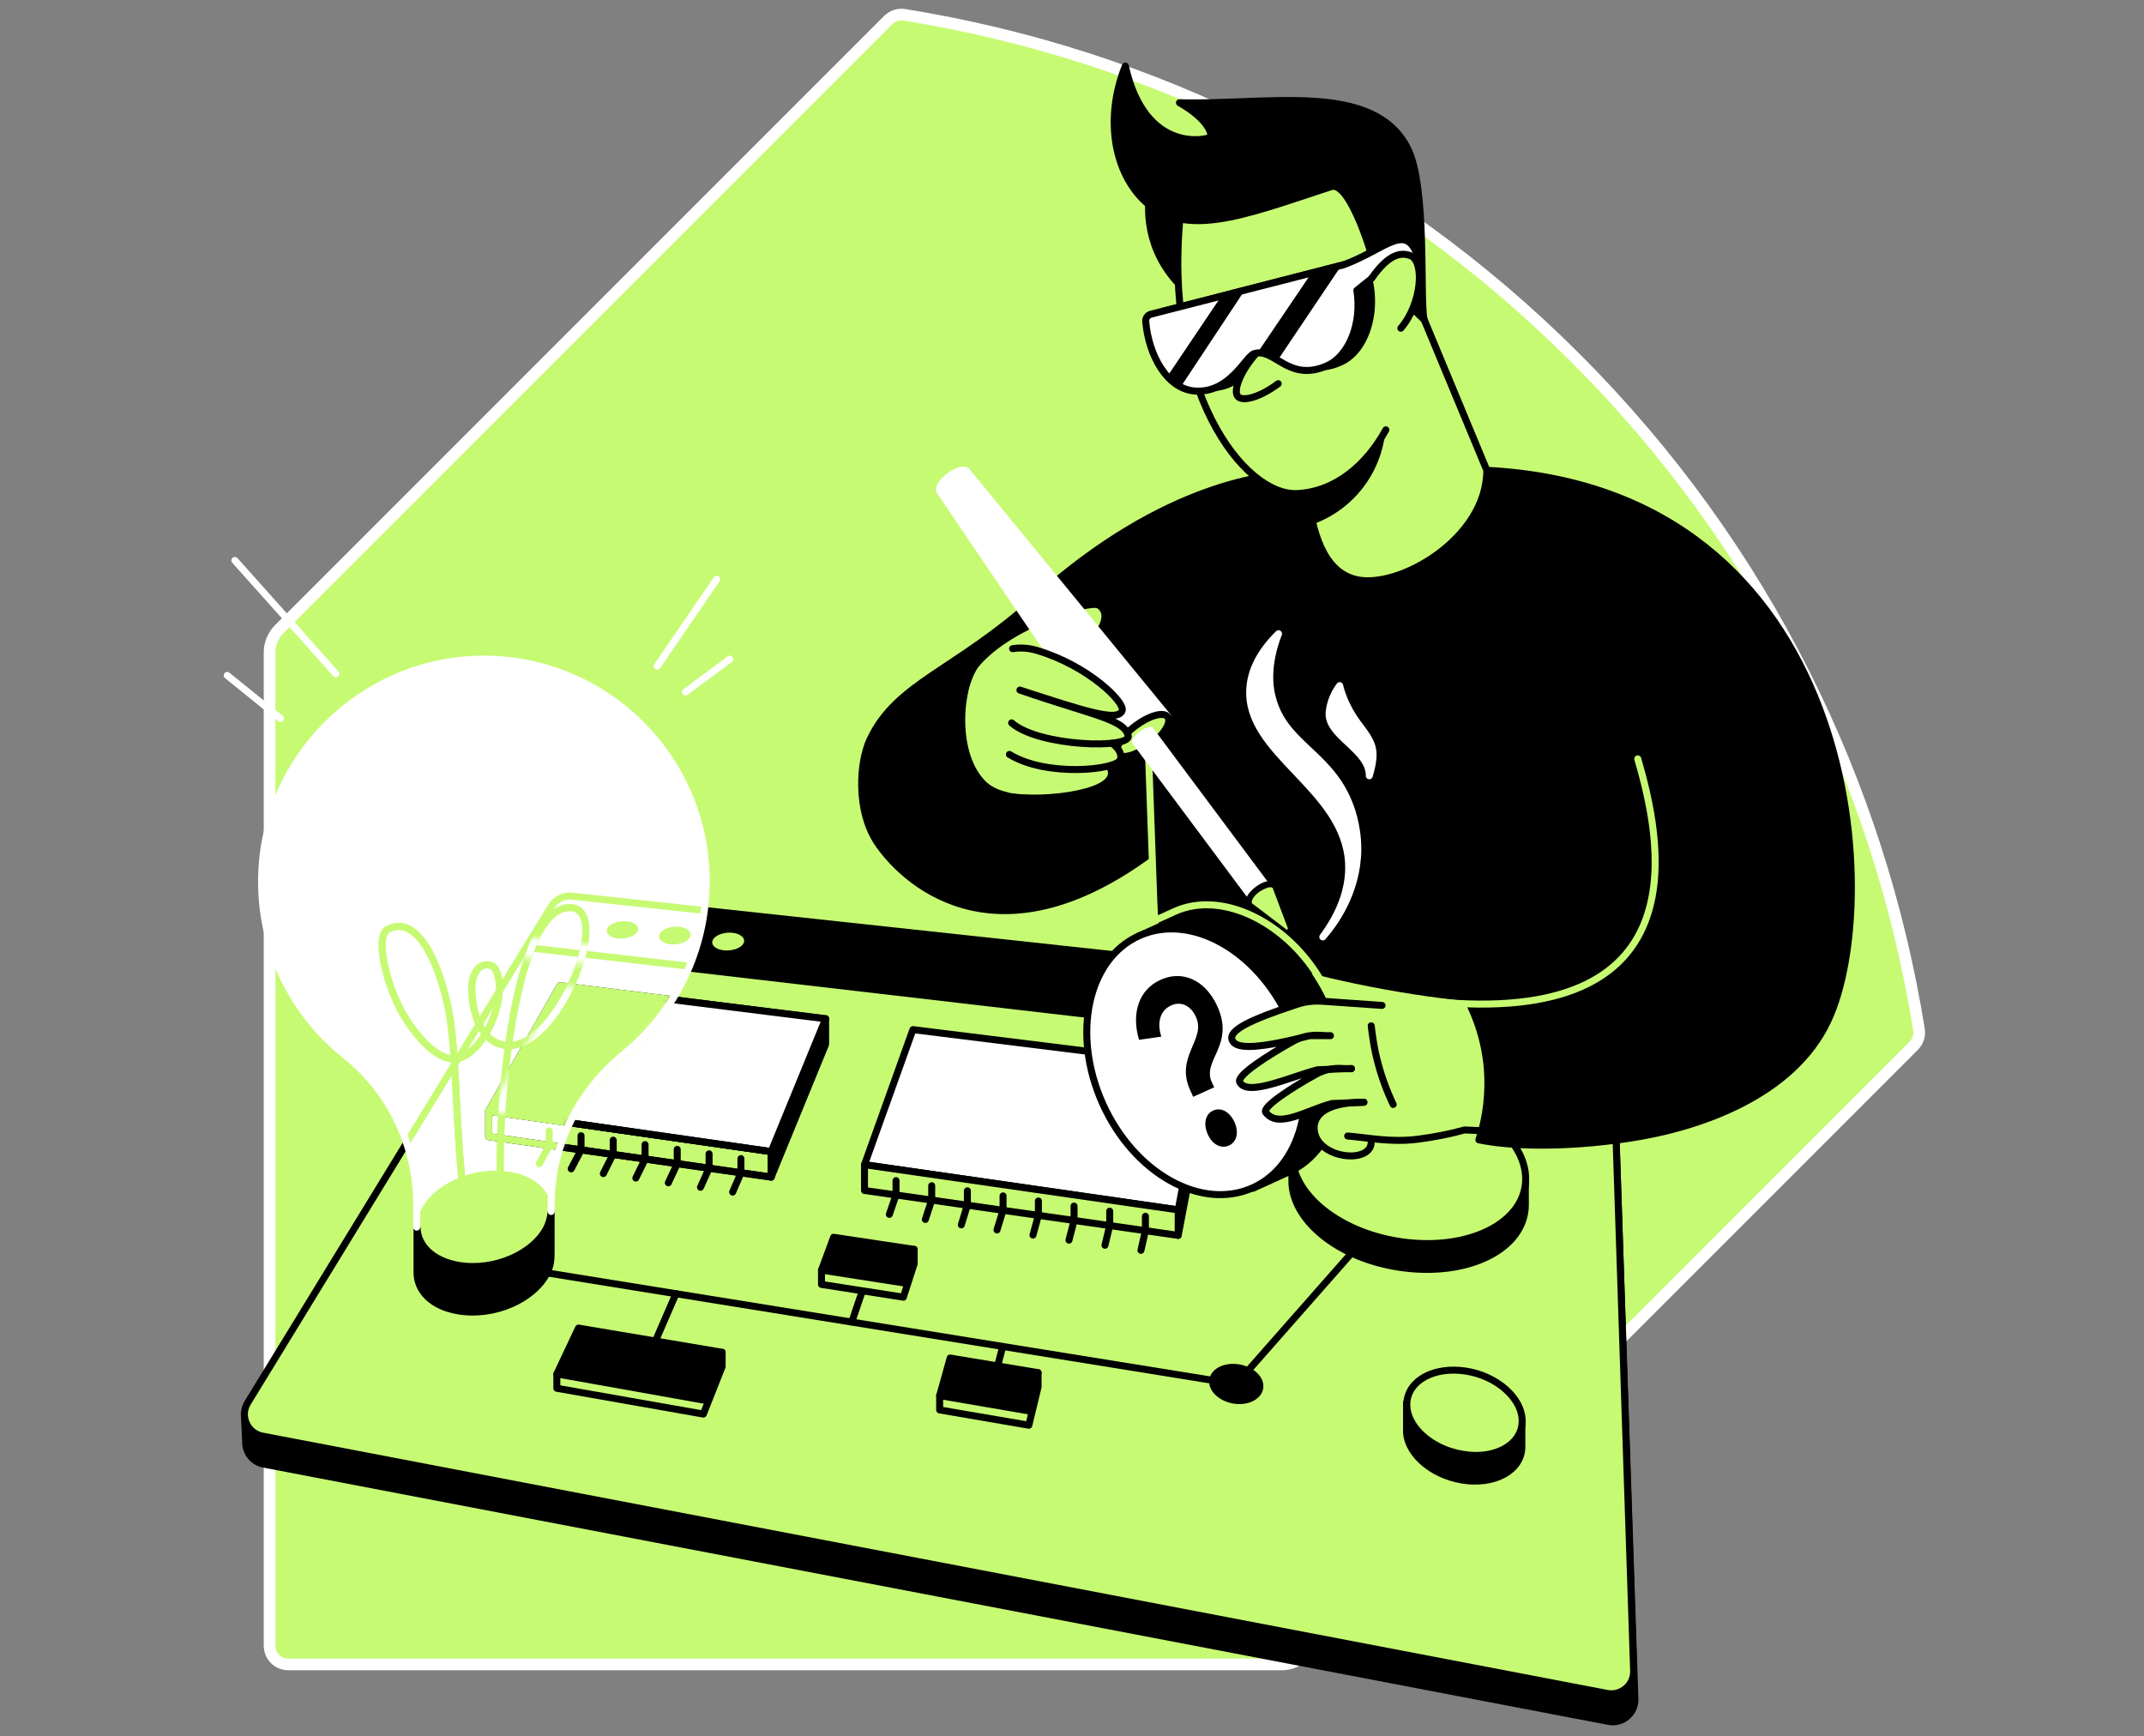 <svg width="368" height="298" viewBox="0 0 368 298" fill="none" xmlns="http://www.w3.org/2000/svg">
<rect x="0" y="0" width="368" height="298" fill="#808080" stroke="none"/>
<path d="M152.431 3.471L47.966 107.935C46.873 109.029 46.271 110.45 46.271 111.981V282.426C46.271 284.23 47.693 285.651 49.497 285.651H219.942C221.473 285.651 222.894 285.05 223.987 283.957L328.452 179.492C329.217 178.726 329.545 177.688 329.381 176.704C322.603 134.502 302.978 93.996 270.452 61.47C237.927 28.944 197.475 9.32 155.219 2.541C154.235 2.377 153.196 2.705 152.431 3.471Z" fill="#C7FA73" stroke="white" stroke-width="2" stroke-linecap="round" stroke-linejoin="round"/>
<path d="M277.175 189.058L90.495 167.411L44.849 242.028C43.155 242.52 41.952 242.848 41.952 242.848L42.171 247.659C42.171 247.713 42.171 247.768 42.171 247.823V247.877C42.335 249.463 43.483 250.939 45.232 251.267L276.137 295.436C278.487 295.873 280.674 294.015 280.619 291.609L277.175 189.058Z" fill="black" stroke="black" stroke-width="1.2" stroke-miterlimit="10" stroke-linecap="round" stroke-linejoin="round"/>
<path d="M275.863 290.625L45.013 246.456C42.444 245.964 41.132 243.012 42.498 240.771L90.33 162.6L277.011 184.247L280.4 286.799C280.455 289.204 278.268 291.063 275.863 290.625Z" fill="#C7FA73" stroke="black" stroke-width="1.2" stroke-miterlimit="10" stroke-linecap="round" stroke-linejoin="round"/>
<path d="M273.348 172.713L98.202 153.799C96.781 153.635 95.359 154.346 94.594 155.603L90.112 162.873L276.956 184.575L276.683 176.376C276.683 174.462 275.207 172.932 273.348 172.713Z" fill="black" stroke="black" stroke-width="1.2" stroke-miterlimit="10" stroke-linecap="round" stroke-linejoin="round"/>
<path d="M109.409 159.867C108.972 160.687 107.441 161.233 106.02 161.069C104.599 160.905 103.833 160.085 104.271 159.32C104.708 158.5 106.239 157.954 107.66 158.118C109.081 158.282 109.846 159.047 109.409 159.867Z" fill="white"/>
<path d="M118.429 160.851C117.991 161.671 116.461 162.218 115.039 162.054C113.618 161.89 112.798 161.07 113.235 160.25C113.673 159.43 115.203 158.883 116.625 159.047C118.046 159.266 118.866 160.031 118.429 160.851Z" fill="#C7FA73"/>
<path d="M127.613 161.89C127.23 162.71 125.699 163.256 124.223 163.092C122.747 162.928 121.927 162.108 122.365 161.288C122.802 160.468 124.278 159.922 125.754 160.086C127.175 160.25 128.05 161.07 127.613 161.89Z" fill="#C7FA73"/>
<path d="M83.114 216.718L212.178 237.546L241.588 204.145" stroke="black" stroke-width="1.2" stroke-miterlimit="10" stroke-linecap="round" stroke-linejoin="round"/>
<path d="M132.367 202.013V197.64L141.714 174.845V179.218L132.367 202.013Z" fill="black" stroke="black" stroke-width="1.2" stroke-miterlimit="10" stroke-linecap="round" stroke-linejoin="round"/>
<path d="M202.229 212.017V207.644L206.93 182.935V187.363L202.229 212.017Z" fill="black" stroke="black" stroke-width="1.2" stroke-miterlimit="10" stroke-linecap="round" stroke-linejoin="round"/>
<path d="M216.825 238.256C216.552 240.115 214.256 241.318 211.686 240.88C209.117 240.443 207.259 238.584 207.586 236.726C207.86 234.867 210.156 233.719 212.725 234.156C215.24 234.594 217.098 236.398 216.825 238.256Z" fill="black"/>
<path d="M109.791 236.398L116.023 222.021" stroke="black" stroke-width="1.2" stroke-miterlimit="10" stroke-linecap="round" stroke-linejoin="round"/>
<path d="M148.986 218.686L146.198 226.886" stroke="black" stroke-width="1.2" stroke-miterlimit="10" stroke-linecap="round" stroke-linejoin="round"/>
<path d="M169.758 240.006L172.109 231.095" stroke="black" stroke-width="1.2" stroke-miterlimit="10" stroke-linecap="round" stroke-linejoin="round"/>
<path d="M132.368 197.64L83.88 190.698L96.125 169.16L141.715 174.845L132.368 197.64Z" fill="white" stroke="black" stroke-width="1.2" stroke-miterlimit="10" stroke-linecap="round" stroke-linejoin="round"/>
<path d="M202.229 207.644L148.384 199.882L156.693 176.704L206.93 182.936L202.229 207.644Z" fill="white" stroke="black" stroke-width="1.2" stroke-miterlimit="10" stroke-linecap="round" stroke-linejoin="round"/>
<path d="M115.804 233.172L99.295 230.384L96.835 235.632L95.578 235.796V238.256L120.724 242.684L123.949 234.539V232.079L115.804 233.172Z" fill="#C7FA73" stroke="black" stroke-width="1.2" stroke-miterlimit="10" stroke-linecap="round" stroke-linejoin="round"/>
<path d="M120.724 240.279L95.578 235.796L99.295 227.925L123.949 232.079L120.724 240.279Z" fill="black" stroke="black" stroke-width="1.2" stroke-miterlimit="10" stroke-linecap="round" stroke-linejoin="round"/>
<path d="M171.999 236.999L163.089 235.523L161.995 239.35L161.285 239.514V241.974L176.591 244.597L178.176 238.038V235.578L171.999 236.999Z" fill="#C7FA73" stroke="black" stroke-width="1.2" stroke-miterlimit="10" stroke-linecap="round" stroke-linejoin="round"/>
<path d="M163.089 233.063L178.176 235.578L176.591 242.137L161.285 239.514L163.089 233.063Z" fill="black" stroke="black" stroke-width="1.2" stroke-miterlimit="10" stroke-linecap="round" stroke-linejoin="round"/>
<path d="M142.59 217.538L141.005 217.976V220.436L155.054 222.622L156.912 216.882V214.422L142.59 217.538Z" fill="#C7FA73" stroke="black" stroke-width="1.2" stroke-miterlimit="10" stroke-linecap="round" stroke-linejoin="round"/>
<path d="M155.054 220.162L141.005 217.976L143.082 212.345L156.912 214.422L155.054 220.162Z" fill="black" stroke="black" stroke-width="1.2" stroke-miterlimit="10" stroke-linecap="round" stroke-linejoin="round"/>
<path d="M261.213 244.215L259.409 243.887C257.66 241.81 254.817 240.224 251.537 239.732C248.476 239.24 245.688 239.842 243.83 241.154L241.424 240.716V245.144C241.151 249.08 245.415 253.071 250.936 254C256.512 254.929 261.158 252.36 261.213 248.369V244.215Z" fill="black" stroke="black" stroke-width="1.2" stroke-miterlimit="10" stroke-linecap="round" stroke-linejoin="round"/>
<path d="M261.268 243.941C261.213 247.986 256.567 250.556 250.991 249.572C245.47 248.642 241.206 244.652 241.479 240.716C241.753 236.835 246.235 234.484 251.592 235.304C256.949 236.124 261.323 240.005 261.268 243.941Z" fill="#C7FA73" stroke="black" stroke-width="1.2" stroke-miterlimit="10" stroke-linecap="round" stroke-linejoin="round"/>
<path d="M83.88 190.698V195.071L132.368 202.013V197.64L83.88 190.698Z" fill="#C7FA73" stroke="black" stroke-width="1.2" stroke-miterlimit="10" stroke-linecap="round" stroke-linejoin="round"/>
<path d="M148.384 199.882V204.31L202.229 212.017V207.644L148.384 199.882Z" fill="#C7FA73" stroke="black" stroke-width="1.2" stroke-miterlimit="10" stroke-linecap="round" stroke-linejoin="round"/>
<path d="M261.814 202.833L260.884 202.724C258.37 197.312 251.099 192.83 242.462 191.791C233.497 190.698 225.516 193.595 222.783 198.679L221.744 198.57V202.56C221.635 209.339 229.671 216.008 240.494 217.538C252.083 219.178 261.704 214.313 261.814 206.879V202.833Z" fill="black" stroke="black" stroke-width="1.2" stroke-miterlimit="10" stroke-linecap="round" stroke-linejoin="round"/>
<path d="M261.869 202.451C261.759 209.885 252.138 214.75 240.549 213.11C229.179 211.47 220.925 204.2 221.854 197.094C222.783 190.315 231.967 186.051 242.517 187.363C253.232 188.675 261.978 195.344 261.869 202.451Z" fill="#C7FA73" stroke="black" stroke-width="1.2" stroke-miterlimit="10" stroke-linecap="round" stroke-linejoin="round"/>
<path d="M94.265 194.087V196.602L92.571 199.718" stroke="black" stroke-width="1.2" stroke-miterlimit="10" stroke-linecap="round" stroke-linejoin="round"/>
<path d="M88.799 193.322V195.782L86.995 199.007" stroke="black" stroke-width="1.2" stroke-miterlimit="10" stroke-linecap="round" stroke-linejoin="round"/>
<path d="M99.731 194.907V197.367L98.037 200.592" stroke="black" stroke-width="1.2" stroke-miterlimit="10" stroke-linecap="round" stroke-linejoin="round"/>
<path d="M105.253 195.673V198.023L103.559 201.412" stroke="black" stroke-width="1.2" stroke-miterlimit="10" stroke-linecap="round" stroke-linejoin="round"/>
<path d="M110.72 196.437V198.952L109.134 202.177" stroke="black" stroke-width="1.2" stroke-miterlimit="10" stroke-linecap="round" stroke-linejoin="round"/>
<path d="M116.241 197.258V199.718L114.71 202.998" stroke="black" stroke-width="1.2" stroke-miterlimit="10" stroke-linecap="round" stroke-linejoin="round"/>
<path d="M121.708 198.023V200.483L120.232 203.763" stroke="black" stroke-width="1.2" stroke-miterlimit="10" stroke-linecap="round" stroke-linejoin="round"/>
<path d="M127.174 198.843V201.303L125.753 204.583" stroke="black" stroke-width="1.2" stroke-miterlimit="10" stroke-linecap="round" stroke-linejoin="round"/>
<path d="M153.796 202.615V205.075L152.648 208.409" stroke="black" stroke-width="1.2" stroke-miterlimit="10" stroke-linecap="round" stroke-linejoin="round"/>
<path d="M165.002 210.213L166.041 206.824V204.364" stroke="black" stroke-width="1.2" stroke-miterlimit="10" stroke-linecap="round" stroke-linejoin="round"/>
<path d="M159.919 203.49V205.95L158.826 209.284" stroke="black" stroke-width="1.2" stroke-miterlimit="10" stroke-linecap="round" stroke-linejoin="round"/>
<path d="M177.301 211.963L178.231 208.573V206.113" stroke="black" stroke-width="1.2" stroke-miterlimit="10" stroke-linecap="round" stroke-linejoin="round"/>
<path d="M172.165 205.239V207.699L171.126 211.088" stroke="black" stroke-width="1.2" stroke-miterlimit="10" stroke-linecap="round" stroke-linejoin="round"/>
<path d="M189.656 213.712L190.476 210.323V207.863" stroke="black" stroke-width="1.2" stroke-miterlimit="10" stroke-linecap="round" stroke-linejoin="round"/>
<path d="M184.354 206.988V209.448L183.479 212.837" stroke="black" stroke-width="1.2" stroke-miterlimit="10" stroke-linecap="round" stroke-linejoin="round"/>
<path d="M196.599 208.737V211.197L195.833 214.587" stroke="black" stroke-width="1.2" stroke-miterlimit="10" stroke-linecap="round" stroke-linejoin="round"/>
<path d="M222.347 81.149C218.192 81.532 200.371 82.406 177.631 102.851C163.91 115.205 153.906 117.173 149.314 126.958C147.51 130.84 146.964 138.93 150.462 144.397C154.453 150.574 170.415 166.754 197.912 146.146C198.841 152.924 199.606 155.931 199.552 162.983L232.186 177.797L268.757 182.771L297.839 170.854L289.475 114.057L249.187 77.268" fill="black"/>
<path d="M222.347 81.149C218.192 81.532 200.371 82.406 177.631 102.851C163.91 115.205 153.906 117.173 149.314 126.958C147.51 130.84 146.964 138.93 150.462 144.397C154.453 150.574 170.415 166.754 197.912 146.146C198.841 152.924 199.606 155.931 199.552 162.983L232.186 177.797L268.757 182.771L297.839 170.854L289.475 114.057L249.187 77.268" stroke="black" stroke-width="1.2" stroke-miterlimit="10" stroke-linecap="round" stroke-linejoin="round"/>
<path d="M197.147 129.801L198.35 163.147" stroke="#C7FA73" stroke-width="1.2" stroke-miterlimit="10" stroke-linecap="round" stroke-linejoin="round"/>
<path d="M179.599 135.322L176.593 136.306C172.985 136.306 170.361 135.486 168.885 133.792C164.238 128.708 165.168 117.556 168.283 114.058C174.078 107.498 187.307 103.617 188.4 104.437C190.696 106.131 186.706 111.161 180.474 114.058C180.2 121.219 179.872 128.271 179.599 135.322Z" fill="#C7FA73"/>
<path d="M194.905 124.498C197.255 122.749 199.77 122.039 200.426 122.968L165.932 80.876C165.549 80.384 164.238 80.766 162.98 81.696C161.723 82.625 160.958 83.828 161.34 84.32L191.843 129.364C191.187 128.489 192.499 126.302 194.905 124.498Z" fill="white" stroke="white" stroke-width="1.2" stroke-miterlimit="10" stroke-linecap="round" stroke-linejoin="round"/>
<path d="M200.427 123.023C201.137 123.952 199.771 126.139 197.42 127.888C195.069 129.637 192.555 130.348 191.899 129.419C191.188 128.489 192.555 126.303 194.905 124.553C197.256 122.804 199.716 122.093 200.427 123.023Z" fill="#C7FA73" stroke="black" stroke-width="1.2" stroke-miterlimit="10"/>
<path d="M218.466 152.487L197.912 124.936C197.639 124.553 196.6 124.827 195.616 125.537C194.632 126.248 194.085 127.177 194.359 127.56L214.913 155.111L218.466 152.487Z" fill="white"/>
<path d="M220.926 160.14C220.762 160.14 220.598 160.085 220.488 159.976L214.858 155.658C214.749 155.603 214.639 155.494 214.585 155.384C214.421 155.166 214.202 154.674 214.694 153.908C214.967 153.471 215.405 153.034 215.951 152.596C216.717 152.05 217.537 151.667 218.138 151.667C218.63 151.667 218.903 151.886 219.013 152.05C219.067 152.159 219.122 152.268 219.177 152.432L221.691 159.101C221.8 159.32 221.746 159.593 221.636 159.812C221.363 160.031 221.144 160.14 220.926 160.14Z" fill="#C7FA73"/>
<path d="M218.029 152.268C218.247 152.268 218.357 152.323 218.466 152.432C218.521 152.487 218.521 152.542 218.521 152.596L221.035 159.265C221.09 159.429 220.981 159.539 220.871 159.539C220.817 159.539 220.762 159.539 220.762 159.484L215.077 155.166C215.022 155.111 214.967 155.111 214.913 155.056C214.639 154.674 215.186 153.744 216.17 153.034C216.881 152.596 217.591 152.268 218.029 152.268ZM218.029 151.175C217.318 151.175 216.389 151.558 215.514 152.214C213.929 153.416 213.328 154.838 214.038 155.767C214.148 155.931 214.312 156.04 214.476 156.15L220.106 160.413C220.325 160.577 220.598 160.687 220.871 160.687C221.309 160.687 221.691 160.468 221.965 160.14C222.183 159.812 222.238 159.32 222.129 158.937L219.614 152.323C219.559 152.104 219.505 151.94 219.341 151.776C219.177 151.558 218.794 151.175 218.029 151.175Z" fill="black"/>
<path d="M172.93 135.978C179.325 137.29 192.882 135.213 189.712 131.605C185.448 130.293 181.239 128.981 176.975 127.669" fill="#C7FA73"/>
<path d="M173.258 128.871C179.49 133.518 191.571 132.206 192.281 130.402C192.555 129.746 192.336 128.598 190.86 127.56C186.487 125.646 182.168 123.788 177.795 121.874" fill="#C7FA73"/>
<path d="M173.64 124.061C178.287 128.161 194.249 128.598 193.648 126.248C192.937 123.405 187.525 122.749 175.062 118.431C186.323 122.093 191.953 123.952 192.609 121.929C193.101 120.508 186.815 114.276 178.068 111.652C174.296 110.504 170.306 111.598 167.846 114.659C167.299 115.37 166.534 117.392 166.261 118.485" fill="#C7FA73"/>
<path d="M173.258 129.473C179.653 133.409 191.57 132.152 192.281 130.403C192.554 129.747 192.336 128.599 190.86 127.56" stroke="black" stroke-width="1.2" stroke-miterlimit="10" stroke-linecap="round" stroke-linejoin="round"/>
<path d="M173.64 124.062C178.287 128.161 194.249 128.599 193.647 126.248C192.937 123.406 187.525 122.75 175.061 118.431C186.322 122.094 191.953 123.952 192.609 121.93C193.101 120.508 186.814 114.276 178.068 111.653C176.647 111.215 175.225 111.106 173.804 111.325" stroke="black" stroke-width="1.2" stroke-miterlimit="10" stroke-linecap="round" stroke-linejoin="round"/>
<path d="M224.315 166.864C226.994 167.574 229.782 168.23 232.679 168.832C239.512 170.253 245.963 171.237 251.976 171.838L262.69 171.784L258.754 194.251C256.294 194.142 253.834 194.032 251.374 193.923C249.024 194.579 246.345 195.126 243.393 195.508C238.801 196.109 234.702 195.235 231.312 194.962L224.315 166.864Z" fill="#C7FA73"/>
<path d="M227.376 172.276C221.965 160.304 210.43 153.853 201.629 157.844L195.507 160.632L196.272 162.272C191.953 168.121 191.352 177.687 195.397 186.707C199.443 195.727 207.041 201.631 214.311 202.287L215.077 203.927L221.199 201.139C230 197.148 232.788 184.247 227.376 172.276Z" fill="black" stroke="black" stroke-width="1.2" stroke-miterlimit="10" stroke-linecap="round" stroke-linejoin="round"/>
<path d="M226.994 168.777C221.199 158.391 209.829 152.705 201.629 156.423L195.507 159.21" stroke="#C7FA73" stroke-width="1.2" stroke-miterlimit="10" stroke-linecap="round" stroke-linejoin="round"/>
<path d="M215.023 203.852C223.858 199.869 226.654 186.957 221.269 175.012C215.883 163.068 204.356 156.614 195.522 160.597C186.687 164.58 183.891 177.492 189.276 189.436C194.661 201.381 206.189 207.835 215.023 203.852Z" fill="white" stroke="black" stroke-width="1.2" stroke-miterlimit="10" stroke-linecap="round" stroke-linejoin="round"/>
<path d="M208.954 172.713C211.961 179.382 206.33 181.951 207.97 185.668L208.408 186.598L204.8 188.238L204.253 187.035C201.684 181.295 207.041 178.398 205.292 174.571C204.362 172.439 202.613 171.838 201.028 172.549C199.06 173.423 198.568 175.61 199.333 177.906L195.507 178.453C194.14 173.861 195.507 169.816 199.169 168.176C202.777 166.481 206.822 168.012 208.954 172.713ZM207.314 194.688C206.494 192.884 206.877 191.19 208.244 190.588C209.61 189.987 211.086 190.807 211.906 192.611C212.671 194.36 212.289 196 210.922 196.601C209.61 197.203 208.08 196.437 207.314 194.688Z" fill="black"/>
<path d="M231.968 183.372L226.173 183.591C221.636 184.739 213.983 188.347 212.78 185.668C212.288 184.52 217.7 181.076 221.909 178.726C223.331 177.906 225.025 177.578 226.665 177.687C227.266 177.742 227.813 177.742 228.36 177.742C227.157 177.742 226.009 177.742 224.807 177.742C216.443 179.874 212.288 180.202 211.523 178.562C210.703 176.867 214.584 175.009 222.565 172.385C223.987 171.893 225.517 171.729 227.048 171.838C230.437 172.057 233.826 172.33 237.215 172.549" fill="#C7FA73"/>
<path d="M234.1 189.167L228.634 189.386C224.37 190.479 219.45 193.814 217.263 190.916C216.553 189.987 221.91 186.543 225.9 184.357C227.267 183.591 228.852 183.263 230.383 183.373C230.93 183.427 231.476 183.427 231.968 183.427" fill="#C7FA73"/>
<path d="M234.101 189.167C226.721 189.167 225.19 191.955 225.628 194.305C226.502 198.952 235.358 199.772 235.358 196" fill="#C7FA73"/>
<path d="M231.968 183.372L226.173 183.591C221.636 184.739 213.983 188.347 212.78 185.668C212.288 184.52 217.7 181.076 221.909 178.726C223.331 177.906 225.025 177.578 226.665 177.687C227.266 177.742 227.813 177.742 228.36 177.742C227.157 177.742 226.009 177.742 224.807 177.742C216.443 179.874 212.288 180.202 211.523 178.562C210.703 176.867 214.584 175.009 222.565 172.385C223.987 171.893 225.517 171.729 227.048 171.838C230.437 172.057 233.826 172.33 237.215 172.549" stroke="black" stroke-width="1.2" stroke-miterlimit="10" stroke-linecap="round" stroke-linejoin="round"/>
<path d="M234.1 189.167L228.634 189.386C224.37 190.479 219.45 193.814 217.263 190.916C216.553 189.987 221.91 186.543 225.9 184.357C227.267 183.591 228.852 183.263 230.383 183.373C230.93 183.427 231.476 183.427 231.968 183.427" stroke="black" stroke-width="1.2" stroke-miterlimit="10" stroke-linecap="round" stroke-linejoin="round"/>
<path d="M234.101 189.167C226.721 189.167 225.19 191.955 225.628 194.305C226.502 198.952 235.358 199.772 235.358 196" stroke="black" stroke-width="1.2" stroke-miterlimit="10" stroke-linecap="round" stroke-linejoin="round"/>
<path d="M262.69 171.784L258.754 194.251C256.294 194.142 253.834 194.032 251.374 193.923C249.023 194.579 246.345 195.126 243.393 195.508C238.801 196.11 234.701 195.235 231.312 194.962" stroke="black" stroke-width="1.2" stroke-miterlimit="10" stroke-linecap="round" stroke-linejoin="round"/>
<path d="M235.358 176.047C235.522 177.469 235.741 178.999 236.069 180.584C236.834 184.138 237.982 187.144 239.13 189.55" stroke="black" stroke-width="1.2" stroke-miterlimit="10" stroke-linecap="round" stroke-linejoin="round"/>
<path d="M281.111 130.238C284.992 143.631 291.662 175.009 251.975 171.784C253.232 174.244 255.145 178.781 255.364 184.739C255.528 189.44 254.653 193.212 253.833 195.618C259.081 196.711 268.21 197.039 279.362 195.399C291.662 193.595 307.733 188.019 313.746 175.173C323.641 154.236 319.213 83.992 255.145 80.712C249.624 80.439 244.431 83.39 239.074 84.757" fill="black"/>
<path d="M281.111 130.238C284.992 143.631 291.662 175.009 251.975 171.784C253.232 174.244 255.145 178.781 255.364 184.739C255.528 189.44 254.653 193.212 253.833 195.618C259.081 196.711 268.21 197.039 279.362 195.399C291.662 193.595 307.733 188.019 313.746 175.173C323.641 154.236 319.213 83.992 255.145 80.712C249.624 80.439 244.431 83.39 239.074 84.757" stroke="black" stroke-width="1.2" stroke-miterlimit="10" stroke-linecap="round" stroke-linejoin="round"/>
<path d="M281.112 130.238C284.993 143.631 292.318 175.556 247.875 172.057" stroke="#C7FA73" stroke-width="1.2" stroke-miterlimit="10" stroke-linecap="round" stroke-linejoin="round"/>
<path d="M198.184 33.7L197.146 35.012C197.091 36.707 197.2 39.768 198.622 43.102C199.715 45.672 201.191 47.476 202.23 48.623C204.088 44.032 205.947 39.44 207.805 34.848L198.184 33.7Z" fill="black" stroke="black" stroke-width="1.2" stroke-miterlimit="10" stroke-linecap="round" stroke-linejoin="round"/>
<path d="M241.588 47.968L255.199 80.712C255.199 92.465 240.057 101.157 232.787 99.462C227.102 98.15 225.243 91.262 224.423 84.484C223.986 80.275 223.494 76.011 223.056 71.802L241.588 47.968Z" fill="#C7FA73"/>
<path d="M234.098 83.5C237.05 79.564 237.652 75.519 237.816 73.824C233.115 75.136 228.413 76.393 223.657 77.705C223.931 80.001 224.149 82.242 224.423 84.538C224.641 86.397 224.969 88.201 225.352 89.95C226.992 89.403 230.928 87.709 234.098 83.5Z" fill="black"/>
<path d="M241.588 47.968L255.199 80.712C255.199 92.465 240.057 101.157 232.787 99.462C227.102 98.15 225.243 91.262 224.423 84.484C223.986 80.275 223.494 76.011 223.056 71.802L241.588 47.968Z" stroke="black" stroke-width="1.2" stroke-miterlimit="10" stroke-linecap="round" stroke-linejoin="round"/>
<path d="M241.589 61.525C240.824 72.129 233.444 84.156 222.62 84.757C213.436 85.249 199.442 66.718 202.558 36.652L216.99 28.616L232.241 26.047L235.357 33.372L240.988 46.164L241.589 61.525Z" fill="#C7FA73"/>
<path d="M202.613 36.597C199.497 66.663 213.436 85.194 222.675 84.702C229.289 84.374 234.592 79.728 237.872 73.769" stroke="black" stroke-width="1.2" stroke-miterlimit="10" stroke-linecap="round" stroke-linejoin="round"/>
<path d="M193.155 11.342C196.599 26.703 207.423 23.915 207.806 23.532C208.024 23.314 207.806 20.69 202.448 17.628C217.536 18.066 235.739 13.911 241.589 25.445C244.978 32.115 243.666 51.193 244.431 54.855L236.231 46.929C235.849 44.578 231.749 30.803 228.414 32.06C213.327 36.98 202.503 41.517 195.506 33.481C190.75 27.96 189.985 19.214 193.155 11.342Z" fill="black" stroke="black" stroke-width="1.2" stroke-miterlimit="10" stroke-linecap="round" stroke-linejoin="round"/>
<path d="M199.824 53.38L232.841 44.852C233.388 44.688 233.989 45.016 234.208 45.562C236.941 52.177 234.809 59.994 230.163 62.126C223.439 65.187 221.034 58.955 217.535 60.103C216.059 60.541 213.326 66.991 207.313 66.499C202.612 66.117 199.387 60.377 198.949 54.582C198.895 54.036 199.223 53.544 199.824 53.38Z" fill="black" stroke="black" stroke-width="1.2" stroke-miterlimit="10" stroke-linecap="round" stroke-linejoin="round"/>
<path d="M243.502 46.273C243.666 46.164 243.502 40.479 239.785 41.189C239.785 41.189 230.874 45.398 230.601 45.453L197.529 53.926C196.982 54.09 196.599 54.582 196.654 55.184C197.146 60.978 200.316 66.718 205.018 67.1C211.085 67.593 213.819 61.142 215.24 60.705C218.739 59.557 221.144 65.788 227.868 62.727C231.64 60.978 233.771 55.402 232.897 49.826L240.167 44.141L243.502 46.273Z" fill="white"/>
<path d="M209.609 50.865L200.371 64.586C200.699 64.968 202.284 66.062 202.667 66.39L213.6 49.881L209.609 50.865Z" fill="black"/>
<path d="M225.134 46.82L215.841 60.541C216.388 60.486 218.848 61.47 219.394 61.688L230.273 45.508L225.134 46.82Z" fill="black"/>
<path d="M219.394 65.898C216.278 68.139 213.326 69.014 212.506 68.139C211.632 67.21 212.725 63.93 215.622 60.65C215.841 60.595 216.059 60.595 216.333 60.595C216.825 60.595 217.153 60.759 217.426 60.814" fill="#C7FA73"/>
<path d="M215.568 60.704C212.671 63.984 211.632 67.21 212.507 68.084C213.381 68.959 216.333 68.139 219.394 65.843" stroke="black" stroke-width="1.2" stroke-miterlimit="10" stroke-linecap="round" stroke-linejoin="round"/>
<path d="M243.556 44.688C241.589 37.691 238.035 42.72 230.601 45.453L197.529 53.926C196.982 54.09 196.599 54.582 196.654 55.183C197.146 60.978 200.316 66.718 205.018 67.1C211.085 67.592 213.819 61.142 215.24 60.704C218.739 59.556 221.144 65.788 227.868 62.727C231.64 60.978 233.771 55.402 232.897 49.826L238.145 45.617C238.309 45.508 243.556 47.639 243.502 47.421" stroke="black" stroke-width="1.2" stroke-miterlimit="10" stroke-linecap="round" stroke-linejoin="round"/>
<path d="M235.411 47.804C238.691 42.61 241.424 43.649 242.08 43.868C244.54 44.797 244.102 52.068 240.44 56.331" fill="#C7FA73"/>
<path d="M235.411 47.803C238.527 43.266 240.713 43.376 242.08 43.868C244.54 44.797 244.102 52.067 240.44 56.331" stroke="black" stroke-width="1.2" stroke-miterlimit="10" stroke-linecap="round" stroke-linejoin="round"/>
<path d="M219.449 108.755C216.114 112.035 214.748 115.151 214.529 118.048C213.654 129.364 230.819 135.158 231.475 148.168C231.694 152.87 229.726 157.188 227.047 160.796C228.961 158.609 232.951 153.252 233.06 145.872C233.06 144.779 233.006 142.319 232.076 139.313C229.015 129.582 220.979 128.216 218.574 120.399C217.809 117.993 217.372 114.167 219.449 108.755Z" fill="white" stroke="white" stroke-width="1.2" stroke-miterlimit="10" stroke-linecap="round" stroke-linejoin="round"/>
<path d="M229.946 117.665C229.126 118.759 228.36 120.289 228.142 122.148C227.704 126.302 235.084 128.598 235.03 133.136C235.904 130.129 235.904 128.598 234.975 126.904C233.882 124.936 232.624 124.007 231.148 121C230.492 119.633 230.11 118.431 229.946 117.665Z" fill="white" stroke="white" stroke-width="1.2" stroke-miterlimit="10" stroke-linecap="round" stroke-linejoin="round"/>
<path d="M121.271 151.285C121.271 129.911 103.668 112.637 82.185 113.129C61.904 113.62 45.395 130.184 44.958 150.465C44.685 162.874 50.37 173.971 59.335 181.132C67.152 187.364 71.58 196.821 71.58 206.77V210.596L73.712 210.432L94.594 207.426V206.77C94.594 196.657 99.295 187.254 107.167 180.858C115.749 173.861 121.271 163.202 121.271 151.285Z" fill="white"/>
<path d="M48.129 123.296L39 115.916" stroke="white" stroke-width="1.2" stroke-miterlimit="10" stroke-linecap="round" stroke-linejoin="round"/>
<path d="M40.312 96.182L51.354 108.537" stroke="white" stroke-width="1.2" stroke-miterlimit="10" stroke-linecap="round" stroke-linejoin="round"/>
<path d="M49.441 106.405L57.64 115.643" stroke="white" stroke-width="1.2" stroke-miterlimit="10" stroke-linecap="round" stroke-linejoin="round"/>
<path d="M117.663 118.759L125.261 113.129" stroke="white" stroke-width="1.2" stroke-miterlimit="10" stroke-linecap="round" stroke-linejoin="round"/>
<path d="M123.02 99.408L112.797 114.331" stroke="white" stroke-width="1.2" stroke-miterlimit="10" stroke-linecap="round" stroke-linejoin="round"/>
<path d="M93.884 210.651C91.588 215.243 84.755 218.194 78.687 217.156C72.728 216.172 69.995 211.635 72.51 207.207C73.767 204.966 76.172 203.162 78.96 202.068C81.584 201.03 84.536 200.647 87.269 201.084C93.118 201.904 96.125 206.168 93.884 210.651Z" fill="#C7FA73"/>
<path d="M79.342 207.261C79.288 205.294 79.342 203.326 79.178 201.358C78.03 188.839 78.358 178.562 76.609 171.511C74.149 161.562 70.268 157.407 66.496 159.539C64.638 160.578 65.731 167.356 68.737 173.26C69.831 175.392 73.931 181.733 77.921 181.733C82.13 181.733 86.996 172.713 85.41 167.247C85.028 165.825 84.262 165.497 83.278 165.607C82.021 165.716 80.873 167.356 80.982 169.925C81.201 176.102 83.77 178.89 86.504 179.382C95.469 181.022 105.363 156.15 97.983 155.767C88.198 155.275 85.41 190.534 85.902 202.014" stroke="#C7FA73" stroke-width="1.2" stroke-miterlimit="10" stroke-linecap="round" stroke-linejoin="round"/>
<mask id="mask0" mask-type="alpha" maskUnits="userSpaceOnUse" x="44" y="113" width="78" height="98">
<path d="M121.27 151.285C121.27 129.911 103.668 112.637 82.185 113.129C61.904 113.62 45.395 130.184 44.958 150.465C44.685 162.874 50.37 173.971 59.335 181.132C67.152 187.364 71.58 196.821 71.58 206.77V210.596L73.712 210.432L94.594 207.426V206.77C94.594 196.657 99.295 187.254 107.167 180.858C115.749 173.861 121.27 163.202 121.27 151.285Z" fill="white"/>
</mask>
<g mask="url(#mask0)">
<path d="M120.942 156.259L98.202 153.799C96.78 153.635 95.359 154.346 94.594 155.603L90.111 162.873L75.953 186.051L42.498 240.771C41.132 243.012 42.443 245.964 45.013 246.456" stroke="#C7FA73" stroke-width="1.2" stroke-miterlimit="10" stroke-linecap="round" stroke-linejoin="round"/>
</g>
<path d="M109.408 159.867C108.971 160.687 107.44 161.233 106.019 161.069C104.598 160.905 103.832 160.085 104.27 159.32C104.707 158.5 106.238 157.953 107.659 158.117C109.08 158.281 109.845 159.047 109.408 159.867Z" fill="#C7FA73"/>
<path d="M118.427 160.851C117.99 161.671 116.459 162.218 115.038 162.054C113.617 161.89 112.797 161.07 113.234 160.25C113.672 159.43 115.202 158.883 116.623 159.047C118.045 159.266 118.865 160.031 118.427 160.851Z" fill="#C7FA73"/>
<path d="M96.124 169.16L141.715 174.845L132.367 197.64L83.879 190.698L96.124 169.16Z" fill="white" stroke="black" stroke-width="1.2" stroke-miterlimit="10" stroke-linecap="round" stroke-linejoin="round"/>
<path d="M83.879 190.698V195.071L132.367 202.013V197.64L83.879 190.698Z" stroke="black" stroke-width="1.2" stroke-miterlimit="10" stroke-linecap="round" stroke-linejoin="round"/>
<mask id="mask1" mask-type="alpha" maskUnits="userSpaceOnUse" x="44" y="113" width="78" height="98">
<path d="M121.271 151.285C121.271 129.911 103.669 112.637 82.186 113.129C61.905 113.62 45.396 130.184 44.959 150.465C44.686 162.874 50.371 173.971 59.336 181.132C67.153 187.364 71.581 196.821 71.581 206.77V210.596L73.713 210.432L94.595 207.426V206.77C94.595 196.657 99.296 187.254 107.168 180.858C115.75 173.861 121.271 163.202 121.271 151.285Z" fill="white"/>
</mask>
<g mask="url(#mask1)">
<path d="M96.124 169.16L141.715 174.845L132.367 197.64L83.879 190.698L96.124 169.16Z" fill="#C7FA73" stroke="#C7FA73" stroke-width="1.2" stroke-miterlimit="10" stroke-linecap="round" stroke-linejoin="round"/>
<path d="M83.879 190.698V195.071L132.367 202.013V197.64L83.879 190.698Z" stroke="#C7FA73" stroke-width="1.2" stroke-miterlimit="10" stroke-linecap="round" stroke-linejoin="round"/>
</g>
<path d="M94.266 194.087V196.602L92.571 199.717" stroke="#C7FA73" stroke-width="1.2" stroke-miterlimit="10" stroke-linecap="round" stroke-linejoin="round"/>
<path d="M90.275 162.6L118.318 165.825" stroke="#C7FA73" stroke-width="1.2" stroke-miterlimit="10" stroke-linecap="round" stroke-linejoin="round"/>
<path d="M79.343 207.261C79.288 205.293 79.343 203.325 79.179 201.357C78.031 188.839 78.359 178.562 76.61 171.51C74.15 161.561 70.269 157.407 66.497 159.539C64.638 160.577 65.731 167.356 68.738 173.26C69.831 175.392 73.931 181.733 77.922 181.733C82.131 181.733 86.996 172.713 85.411 167.247C85.028 165.825 84.263 165.497 83.279 165.607C82.022 165.716 80.874 167.356 80.983 169.925C81.202 176.102 83.771 178.89 86.504 179.382C95.469 181.022 105.364 156.15 97.984 155.767C88.199 155.275 85.411 190.534 85.903 202.013" stroke="#C7FA73" stroke-width="1.2" stroke-miterlimit="10" stroke-linecap="round" stroke-linejoin="round"/>
<mask id="mask2" mask-type="alpha" maskUnits="userSpaceOnUse" x="83" y="160" width="59" height="38">
<path fill-rule="evenodd" clip-rule="evenodd" d="M90.473 160.879C89.523 160.77 88.664 161.452 88.555 162.402C88.445 163.352 89.127 164.211 90.077 164.32L118.12 167.546C119.07 167.655 119.929 166.973 120.039 166.023C120.148 165.073 119.466 164.214 118.516 164.105L90.473 160.879ZM141.715 174.845L96.124 169.16L83.879 190.698L132.367 197.64L141.715 174.845Z" fill="#B880FF"/>
</mask>
<g mask="url(#mask2)">
<path d="M79.343 207.261C79.288 205.293 79.343 203.325 79.179 201.357C78.031 188.839 78.359 178.562 76.61 171.51C74.15 161.561 70.269 157.407 66.497 159.539C64.638 160.577 65.731 167.356 68.738 173.26C69.831 175.392 73.931 181.733 77.922 181.733C82.131 181.733 86.996 172.713 85.411 167.247C85.028 165.825 84.263 165.497 83.279 165.607C82.022 165.716 80.874 167.356 80.983 169.925C81.202 176.102 83.771 178.89 86.504 179.382C95.469 181.022 105.364 156.15 97.984 155.767C88.199 155.275 85.411 190.534 85.903 202.013" stroke="white" stroke-width="1.2" stroke-miterlimit="10" stroke-linecap="round" stroke-linejoin="round"/>
</g>
<path d="M94.595 207.917C94.54 208.792 94.321 209.721 93.884 210.651C91.588 215.242 84.755 218.194 78.687 217.156C74.259 216.39 71.635 213.766 71.581 210.596V218.304C71.526 221.529 74.205 224.262 78.687 224.973C84.755 226.011 91.588 223.005 93.884 218.468C94.54 217.21 94.595 216.062 94.595 214.805V207.917Z" fill="black" stroke="black" stroke-width="1.2" stroke-miterlimit="10"/>
<path d="M94.595 207.917V206.769C94.595 196.656 99.296 187.254 107.168 180.858C115.75 173.861 121.217 163.201 121.217 151.284C121.217 129.91 103.615 112.636 82.131 113.128C61.851 113.62 45.342 130.184 44.905 150.464C44.631 162.873 50.316 173.97 59.282 181.131C67.099 187.363 71.526 196.82 71.526 206.769V210.596" stroke="white" stroke-width="1.2" stroke-miterlimit="10" stroke-linecap="round" stroke-linejoin="round"/>
</svg>

